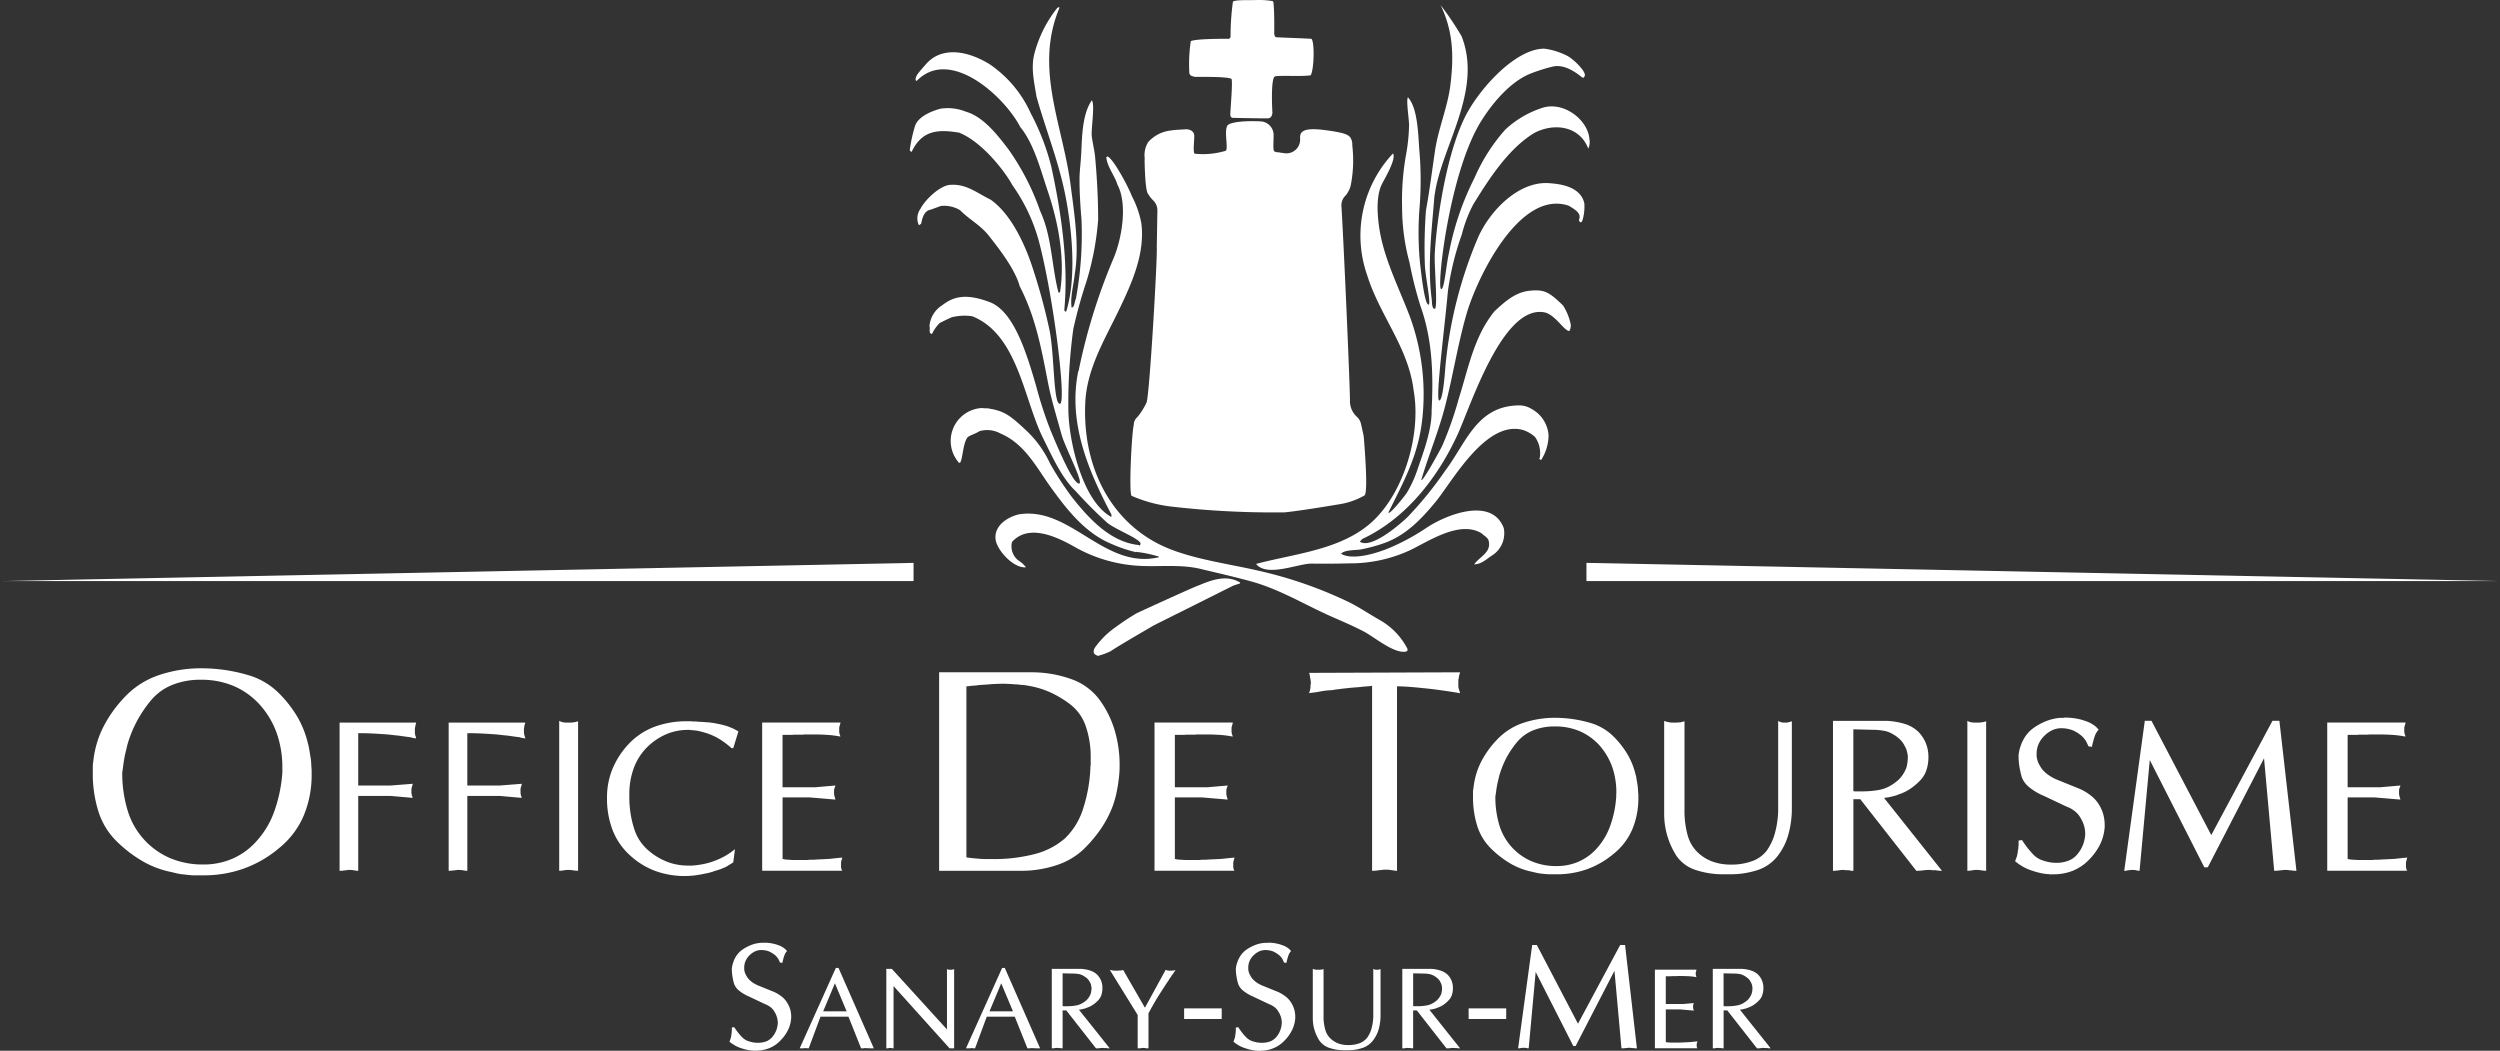 <svg xmlns="http://www.w3.org/2000/svg" width="322" height="135.336" viewBox="0 0 322 135.336">
  <rect x="0" y="0" width="322" height="135.336" fill="#333333" stroke="none"/>
  <g id="logo" transform="translate(-336.183 -418.099)">
    <path id="Tracé_90" data-name="Tracé 90" d="M453.848,1049.638l-117.665,2.346H453.848Z" transform="translate(0 -559.04)" fill="#fff"/>
    <path id="Tracé_91" data-name="Tracé 91" d="M2116.1,1051.984h117.668l-117.668-2.346Z" transform="translate(-1575.582 -559.04)" fill="#fff"/>
    <path id="Tracé_92" data-name="Tracé 92" d="M1670.409,427.562c.143.291.143.291.711.44.328.017,4.21-.08,4.72.263.179.538-.2,4.43-.154,4.675s.17.333.333.337,4,.091,4.6.057c.3-.074.438-.3.485-.7,0,0-.274-4.552.351-4.7s3.55.043,4.585-.14c.448-.839.5-4.279.1-4.688-.188-.046-4.116-.17-4.613-.216a.778.778,0,0,1-.19-.569s.044-2.664-.1-3.892a.291.291,0,0,0-.105-.188,10.289,10.289,0,0,0-2.161-.134c-1.022.024-2.729-.046-2.957.214a33.243,33.243,0,0,0-.3,4.569l-.185.214c-.625-.017-4.411-.018-4.94.305A19.9,19.9,0,0,0,1670.409,427.562Z" transform="translate(-1181.034)" fill="#fff"/>
    <path id="Tracé_93" data-name="Tracé 93" d="M1775.466,492.968c.265,1.4-1.228,1.947-1.892,2.9.91.012,1.6-.688,2.306-1.144a3.377,3.377,0,0,0,1.5-3.536c-1.575-4.129-7.592-1.614-9.956-.017a28.514,28.514,0,0,1-4.617,2.521c-1.5.649-4.8,1.75-6.377.817.45-.546,1.951-.433,2.582-.568a20.63,20.63,0,0,0,3.155-.874c2.7-1.032,4.6-3.034,6.4-5.2,2.137-2.574,6.515-10.682,11.336-9.29a4.473,4.473,0,0,1,1.493.868,3.6,3.6,0,0,1,.625,2.705c-.12.143.037.263.186.263a5.9,5.9,0,0,0,.947-3.185,4.179,4.179,0,0,0-2.12-3.333,3.111,3.111,0,0,0-1.57-.5c-5.556,0-6.86,4.753-9.626,8.422a47.608,47.608,0,0,1-4.828,5.946c-.962.929-4.724,4.2-6.168,3.178l.305-.331c5.642-2.629,9.733-7.9,12.3-13.483,1.688-3.675,5.789-16.721,11.168-15.714,1.372.257,2.573,2.434,3.22,2.4a1.429,1.429,0,0,0,.177-.836,7.249,7.249,0,0,0-.986-2.444c-1.818-1.76-2.42-2.1-4.343-1.9s-3.361,1.605-4.477,2.624c-2.666,3.254-3.386,7.4-4.625,11.3a46.016,46.016,0,0,1-2.128,6.059c-.137.285-2.519,4.712-2.7,4.393.964-3.242,2.258-6.3,3.1-9.594.995-3.874,1.6-7.817,2.7-11.673,1.338-4.715,6.885-16.272,13.241-14.047.425.291,1.3.717,1.358,1.34.026.472-.213.5.026.7.228.243.3-.12.371-.257a6.387,6.387,0,0,0,.215-2.092c-.459-2.143-3.023-2.487-4.3-2.592-4.125-.462-7.929,3.63-9.4,7a55.482,55.482,0,0,0-4.177,16.392c-.036.3-.287,4.625-.814,4.578s.7-9.362,1.115-14.062a36.055,36.055,0,0,1,1.785-7.29,17.973,17.973,0,0,1,1.463-3.867c2.014-3.271,4.526-7.2,7.855-9.222,2.547-1.359,5.857-.944,6.98,2.009a2.126,2.126,0,0,0,.146-1.236c-.187-2.5-3.387-4.982-6.184-3.984a12.7,12.7,0,0,0-4.665,2.777,23.288,23.288,0,0,0-3.959,6.223,36.27,36.27,0,0,0-3.284,9.654c-.353,1.471-.592,4.834-1.023,4.639-.559-.375,1.071-14.989,5.138-21.567,1.443-2.334,3.773-5.137,6.4-6.179a22.094,22.094,0,0,1,2.815-.891c1.808-.456,3.6,1.259,3.848,1.392s.26-.183.337-.251c.049-.592-1.279-1.927-2.189-2.489a9.114,9.114,0,0,0-3.062-.973c-3.827.038-8.473,5.355-10.172,8.756-2.907,5.82-3.961,16.265-3.93,18.313s.4,6.474,0,6.444-.321-.869-.394-1.33c-.554-4.446.031-8.917.374-13.339h.02c.823-6.178,6.236-13.377,3.47-20.431a38.013,38.013,0,0,0-2.705-4.018c1.63,3.4,1.709,6.566,1.266,10.237-.346,2.871-1.551,5.605-1.981,8.479-.38,2.545-.714,5.236-1.172,7.714a63.132,63.132,0,0,0-.15,6.774c.011,1.671.925,5.576.438,5.367s-.908-4.01-1.081-5.619a41.153,41.153,0,0,1-.019-7.05,44.227,44.227,0,0,0-.015-6.886c-.178-1.844-.139-5.655-1.487-7.135-.286.258.175,3.045.136,3.641a23.761,23.761,0,0,1-.344,3.493,33.789,33.789,0,0,0-.554,7.05,27.4,27.4,0,0,0,.963,7.117,50.461,50.461,0,0,0,1.394,5.548c1.581,4.407,1.674,8.894,1.448,13.47.032,2.481-1,5.206-1.792,7.519a15.066,15.066,0,0,1-1.382,3.061c-.245.407-2.385,3.056-2.385,2.553,2.028-4.1,3.846-7.356,4.355-12.03a29.157,29.157,0,0,0-1.594-13.176c-1.446-3.824-3.473-7.687-4-11.788-.206-1.609-.344-3.848.417-5.329.34-.661,1.877-3.261,1.4-3.9a15.44,15.44,0,0,0-3.313,15.7c1.606,5.162,5.314,9.283,5.979,14.831.964,5.406-1.094,12.7-5.011,16.582-3.955,3.925-10.158,4.381-15.283,5.75,1.391,1.757,5.416-.06,7.151-.04,1.63.018,3.263.012,4.892-.033a18.321,18.321,0,0,0,7.844-1.719c2.431-1.183,6.369-3.842,9.148-2.154.34.337.9.565.945,1.1.2,1.053-.04-.534,0,0C1775.737,494.395,1775.426,492.434,1775.466,492.968Z" transform="translate(-1247.517 -5.083)" fill="#fff"/>
    <path id="Tracé_94" data-name="Tracé 94" d="M1357.178,444.837c1.313-2.787,3.357-2.954,6.139-2.483,3.138,1.281,6.075,5.295,6.844,6.761a22.655,22.655,0,0,1,3.369,7.063c1.878,6.938,3.633,20.943,2.764,21.091s-.716-6.321-1.34-9.423a75.489,75.489,0,0,0-2.095-7.8c-.975-3.09-2.778-7.145-5.5-9.066-1.658-.8-3.1-2.037-5.089-1.911-1.263-.038-3.267,1.777-3.969,3.113a2.1,2.1,0,0,0-.186,2.089l.288-.18c.168-.748.32-1.527,1.1-1.8.143,0,1.1-.383,1.464-.505a4.02,4.02,0,0,1,2.454.548c1.208,1.232,2.615,1.9,3.73,3.319,1.357,1.726,3.365,4.316,3.95,6.475,2.074,4.022,2.8,8.082,3.656,12.477.435,2.222,1.135,4.441,1.732,6.625.461,1.688,3.064,6.552,2.192,6.308s-2.846-5.041-3.573-6.762a51.579,51.579,0,0,1-1.872-5.732c-1.252-4.321-2.89-9.7-6.008-10.873s-4.7-.681-6.11.411a3.5,3.5,0,0,0-1.638,2.694c.137.32-.177.962.331.993a5.084,5.084,0,0,1,.973-1.393s1.093-.559,1.587-.753a6.754,6.754,0,0,1,2.623-.126c5.891,2.362,6.625,10.715,9.13,15.725,1.1,2.194,2.362,5.08,4.159,6.769a57.662,57.662,0,0,0,4.11,4.121c1.28.988,4.622,2.2,4.248,2.785s-.106.077-.106.077c-3.766-.339-6.579-3.482-8.768-6.262a41.13,41.13,0,0,1-2.754-4.247,13.736,13.736,0,0,0-3.032-4.221c-2.028-1.9-2.831-2.563-4.9-2.865v-.031a4.966,4.966,0,0,1-.868-.031,4.244,4.244,0,0,0-2.928,7.055h.108c.368-.239.371-2.668,1.05-3.339.474-.291,1-.422,1.464-.731a3.547,3.547,0,0,1,2.74.308c3.108,1.323,4.6,4.334,6.469,6.93,2.046,2.837,4.408,5.868,7.738,7.248a17.447,17.447,0,0,0,3.245,1.1v-.043a15.181,15.181,0,0,1,2.968.628l-.077.074c-6.971,1.577-11.272-6.464-17.817-5.559h-.068c-1.512.327-3.308,1.432-3.114,3.222.154,1.418,2.348,3.8,3.918,3.618a3.957,3.957,0,0,0-1.022-.913,2.3,2.3,0,0,1-.773-2.352c2.094-2.331,5.582-.729,7.792.484a18.925,18.925,0,0,0,8.831,2.607c2.534.11,5.169-.212,7.641.381,2.175.522,4.36,1.016,6.517,1.608,3.741,1.026,7.045,3.084,10.561,4.622,1.35.591,2.672,1.157,3.981,1.843,1.339.7,3.9,2.9,5.438,2.574.331-.131.141-.414.023-.622a8.978,8.978,0,0,0-3.306-3.373c-1.412-.787-2.728-1.709-4.2-2.423a54.581,54.581,0,0,0-11.749-4.042c-3.968-.914-9.107-1.553-12.734-3.438-6.682-3.474-9.708-10.625-9.363-18.138.2-4.363,2.447-8.038,4.273-11.825,1.723-3.573,3.453-7.387,2.948-11.317a12.462,12.462,0,0,0-1.213-3.472c-.653-1.652-2.645-5.188-3.194-5.11l-.105.1c.132,1.258,1.07,2.333,1.435,3.522,1.323,2.5.569,6.824-.415,9.285a75.716,75.716,0,0,0-4.591,14.733h-.037c-1.355,6.62,1.289,12.817,4.267,18.464v.325c-3.789-2.037-5.524-9.981-5.544-13.819a70.718,70.718,0,0,1,.635-10.393,62.123,62.123,0,0,1,1.683-6.088,36.286,36.286,0,0,0,1.518-8.015c0-2.653-.148-5.39-.39-8.048-.086-.943-.346-1.831-.438-2.769-.082-.841.434-3.992.017-4.537-.983,1.4-1.23,3.558-1.324,5.925s-.264,2.966-.264,4.323c0,1.722.114,3.422.255,5.137a45.711,45.711,0,0,1-.722,10.175c-.185.368-.185,1.166-.554,1.127-.2-1.359.282-2.978.411-4.358h0c.6-3.591-.057-7.664-.516-11.255-1.019-7.972-4.744-15.136-1.458-22.988-.051-.166-.222-.014-.291.029a15.9,15.9,0,0,0-2.951,5.927c-.462,1.878.011,3.716.283,5.485,1.249,4.417,2.95,8.591,3.8,13.14.805,4.314,1.341,10.217.045,14.491l-.114.077-.154-.18c.571-6.108-.379-12.548-1.664-18.491a30.729,30.729,0,0,0-2.662-6.911,15.131,15.131,0,0,0-5.328-6.327c-3.111-1.892-6.2-2.1-8.042-.108,0,0-.91,1-1.23,1.461a1.33,1.33,0,0,0-.228.611c.043.089.011.257.18.183,4.289-4.364,11.292,2.054,13.307,5.97,1.772,2.143,2.657,5.642,3.532,8.228,1.376,4.063,2.265,8.77,1.59,13.034-.071.017-.166.154-.217,0-.874-3.414-.828-7.19-2.343-10.445a31.71,31.71,0,0,0-4.1-7.968c-1.377-1.793-3.193-4.176-5.46-4.824a6.178,6.178,0,0,0-3.3-.382c-.537.152-2.749.78-3.253,2.2a20.26,20.26,0,0,0-.678,3.08c-.011.154.126.214.231.288C1357.386,444.4,1357.073,444.763,1357.178,444.837Z" transform="translate(-903.581 -7.164)" fill="#fff"/>
    <path id="Tracé_95" data-name="Tracé 95" d="M1605.315,592.148a1.3,1.3,0,0,0-.433.885,1.364,1.364,0,0,1-.026.186c-.262,1.3-.63,8.723-.256,9.049a18,18,0,0,0,5.251,1.4,115.178,115.178,0,0,0,14.438.731c2.124-.206,6.628-.978,7.137-1.057a9.352,9.352,0,0,0,3.183-1.135c.462-.49,0-6.092-.105-7.484a1.725,1.725,0,0,0-.027-.2c-.061-.312-.221-1.024-.336-1.527a1.752,1.752,0,0,0-.476-.858,2.763,2.763,0,0,1-.945-1.927c.052-1.112-.823-21.035-1.1-25.263a1.752,1.752,0,0,1,.529-1.351,3.165,3.165,0,0,0,.71-1.513,16.6,16.6,0,0,0,.172-4.844,1.977,1.977,0,0,1-.007-.252,1.62,1.62,0,0,0-.289-.919c-.3-.365-.935-.61-3.285-.913s-3.086.049-3.148.808a2.515,2.515,0,0,0,0,.325,1.77,1.77,0,0,1-2.061,1.843,3.136,3.136,0,0,0-.452-.056c-.288-.1-.451.012-.808-.18-.2-.109-.094-1.144-.093-2.1a1.761,1.761,0,0,0-1.658-1.756c-1.631-.093-4,.019-4.31.564-.418.726.143,2.875-.186,3.216a10.048,10.048,0,0,1-4.021.379c-.224-.2-.048-1.663-.054-2.012a1.177,1.177,0,0,1,.006-.13c.092-.943-.9-1.029-1.138-1s-.9.043-1.56.109a1.729,1.729,0,0,0-.229.039,4.6,4.6,0,0,0-2.995,1.485,3.191,3.191,0,0,0-.456,2.122,2.376,2.376,0,0,0-.016.265c.011.736.075,3.679.405,4.233a4.306,4.306,0,0,0,.687.89,1.816,1.816,0,0,1,.556,1.332c-.021,1.226-.058,3.4-.078,4.627,0,.047,0,.093,0,.139.086,1.351-.923,18.9-1.316,19.945a8.871,8.871,0,0,1-1.062,1.734Q1605.386,592.061,1605.315,592.148Z" transform="translate(-1122.663 -120.306)" fill="#fff"/>
    <path id="Tracé_96" data-name="Tracé 96" d="M1582.118,1067.591l-.516-.248c-1.584-.634-3.276,0-4.678.579-.867.294-8.1,3.627-8.1,3.627a33.3,33.3,0,0,0-3.391,2.3,11.442,11.442,0,0,0-1.964,2.083s-.32.445-.154.793c.123.183.32.228.471.337a8.434,8.434,0,0,0,1.7-.625c.682-.505,5.542-3.319,5.542-3.319l10.24-5.12.882-.288C1582.1,1067.679,1582.118,1067.634,1582.118,1067.591Z" transform="translate(-1086.221 -574.478)" fill="#fff"/>
    <path id="Tracé_97" data-name="Tracé 97" d="M1162.005,1483.559a2.837,2.837,0,0,0-.673-.768,4.657,4.657,0,0,0-1-.616l-2.135-.865a4.181,4.181,0,0,1-.719-.411,3.113,3.113,0,0,1-.505-.474,3.406,3.406,0,0,1-.32-.528,1.768,1.768,0,0,1-.163-.511v-.074a.057.057,0,0,1-.017-.04v-.211a2.263,2.263,0,0,1,.157-.842,2.419,2.419,0,0,1,.511-.754,2.673,2.673,0,0,1,.722-.516,1.852,1.852,0,0,1,.8-.174,2.766,2.766,0,0,1,.719.086,2.067,2.067,0,0,1,.588.246,3.378,3.378,0,0,1,.471.319,1.813,1.813,0,0,1,.334.368c.04.054.077.106.109.157.034.069.06.125.091.188s.046.1.063.148a.716.716,0,0,1,.046.1l.308.034v-.026c0-.006.009-.014.017-.029v-.083a.042.042,0,0,1,.023-.034v-.034c.04-.16.074-.3.114-.434a3.311,3.311,0,0,1,.12-.36,1.439,1.439,0,0,1,.131-.274,1.078,1.078,0,0,1,.194-.24,2.074,2.074,0,0,0-.465-.434,2.539,2.539,0,0,0-.691-.337,4.715,4.715,0,0,0-.865-.231,5.088,5.088,0,0,0-.925-.077h-.108a.2.2,0,0,1-.074.017h-.294a4.494,4.494,0,0,0-1.216.282,5.2,5.2,0,0,0-1.127.608,3.051,3.051,0,0,0-.891.99,4.007,4.007,0,0,0-.457,1.424v.046a5.54,5.54,0,0,0,.08.973,6.956,6.956,0,0,0,.208.945,2.057,2.057,0,0,0,.642.885,5.451,5.451,0,0,0,1.336.788l1.981.939a2.873,2.873,0,0,1,.739.405,1.963,1.963,0,0,1,.511.594,2.7,2.7,0,0,1,.314.705,2.523,2.523,0,0,1,.111.736,3.251,3.251,0,0,1-.186.925,3.04,3.04,0,0,1-.491.844,2.07,2.07,0,0,1-.8.6,3.065,3.065,0,0,1-1.119.183,3.3,3.3,0,0,1-.605-.052,4.553,4.553,0,0,1-.679-.188,2.188,2.188,0,0,1-.8-.559,8.537,8.537,0,0,1-.93-1.21l-.308.04v.457a.15.15,0,0,0-.017.068v.066a.989.989,0,0,1-.011.14.806.806,0,0,1-.028.131,1.145,1.145,0,0,1-.011.143,1.318,1.318,0,0,1-.028.146,1.591,1.591,0,0,1-.077.3,2.9,2.9,0,0,1-.134.368c0,.011.014.017.02.017v.023h.02c0,.009.006.017.02.017a3.3,3.3,0,0,0,.471.331,3.6,3.6,0,0,0,.6.32,7.392,7.392,0,0,0,.7.24c.237.068.474.125.719.171a.732.732,0,0,1,.08,0,.257.257,0,0,0,.091.014.2.2,0,0,0,.08.017h.154a.2.2,0,0,1,.074.017h.325a4.625,4.625,0,0,0,1.741-.311,3.963,3.963,0,0,0,1.41-.939,5.3,5.3,0,0,0,.99-1.324,3.993,3.993,0,0,0,.434-1.461v-.037a.09.09,0,0,1,.02-.054v-.274a3.4,3.4,0,0,0-.126-.91A3.309,3.309,0,0,0,1162.005,1483.559Z" transform="translate(-724.436 -936.309)" fill="#fff"/>
    <path id="Tracé_98" data-name="Tracé 98" d="M1238.1,1504.074l-4.655,10.357h.477c.011,0,.011,0,.023-.009h.074a.039.039,0,0,0,.029-.017h.285c0,.011.023.017.04.017h.046c.023,0,.034.006.051.006a.286.286,0,0,0,.048,0h.089l1.513-4.073h3.607l1.624,4.073h.208c.028,0,.06,0,.094,0a.405.405,0,0,0,.111-.023h.354a.122.122,0,0,0,.069.017h.228a.227.227,0,0,0,.063.009h.514l-4.549-10.357Zm-1.632,5.588,1.513-3.607,1.507,3.607Z" transform="translate(-794.26 -961.307)" fill="#fff"/>
    <path id="Tracé_99" data-name="Tracé 99" d="M1339.358,1515.356v-10.208a.845.845,0,0,0-.094.04,1.105,1.105,0,0,1-.129.034.516.516,0,0,0-.057.006.118.118,0,0,1-.057.009h-.262a.4.4,0,0,1-.12-.014c-.037-.008-.074-.026-.114-.034a.348.348,0,0,1-.091-.068v7.8l-7.1-7.8h-.711v10.237c.049,0,.1,0,.14,0a.463.463,0,0,0,.128-.023.415.415,0,0,0,.057-.005.5.5,0,0,1,.08-.006.087.087,0,0,1,.051-.017h.063c.04,0,.077,0,.108.006s.074.014.111.023a.421.421,0,0,0,.1.023c.037,0,.06,0,.094,0v-8.022l7.22,8.022Z" transform="translate(-880.282 -962.232)" fill="#fff"/>
    <path id="Tracé_100" data-name="Tracé 100" d="M1424.63,1504.074l-4.657,10.357h.485a.046.046,0,0,0,.017-.009h.074a.02.02,0,0,0,.023-.017h.291c.006.011.026.017.043.017h.046c.014,0,.031.006.049.006a.286.286,0,0,0,.051,0h.091l1.507-4.073h3.607l1.63,4.073h.2c.029,0,.063,0,.1,0a.452.452,0,0,0,.111-.023h.36a.093.093,0,0,0,.06.017h.228a.28.28,0,0,0,.066.009h.511l-4.552-10.357Zm-1.627,5.588,1.51-3.607,1.51,3.607Z" transform="translate(-959.372 -961.307)" fill="#fff"/>
    <path id="Tracé_101" data-name="Tracé 101" d="M1520.328,1510.273a1.58,1.58,0,0,0,.322-.083c.1-.043.211-.083.317-.123a3.151,3.151,0,0,0,.659-.354,4.168,4.168,0,0,0,.6-.514,1.928,1.928,0,0,0,.434-.7,2.884,2.884,0,0,0,.137-.913,2.5,2.5,0,0,0-.177-.956,2.431,2.431,0,0,0-.528-.788,2.294,2.294,0,0,0-.91-.514,4.5,4.5,0,0,0-1.3-.211h-3.607v10.237c.06,0,.123,0,.177,0a1.061,1.061,0,0,0,.183-.023c.054-.008.114-.011.171-.023s.12-.006.18-.006h.086a.075.075,0,0,0,.04.017h.214a.141.141,0,0,1,.046.006.162.162,0,0,0,.046.005c0,.011.023.017.037.017h.037a.4.4,0,0,0,.086.009h.091v-4.886h.474l3.824,4.886c.083,0,.16,0,.234,0a1.218,1.218,0,0,0,.208-.023c.083-.008.163-.011.231-.023s.148-.006.217-.006h.12a.044.044,0,0,0,.04.017h.28c.034.006.066.014.1.023s.074.006.109.006a.917.917,0,0,0,.117.009h.117l-3.97-4.977c.083-.009.168-.02.265-.037A1.5,1.5,0,0,0,1520.328,1510.273Zm-.985-.428a6.377,6.377,0,0,1-1.142.091h-.388c-.029,0-.051-.006-.08-.006a.126.126,0,0,1-.063-.034v-4.2l1.284.028a4.425,4.425,0,0,1,.83.071,1.838,1.838,0,0,1,.6.243,2.452,2.452,0,0,1,.451.32,1.63,1.63,0,0,1,.291.371c.051.091.1.174.134.251a.647.647,0,0,1,.074.24c.011.077.031.143.043.2a.943.943,0,0,1,.017.168,1.656,1.656,0,0,1-.008.191c-.009.08-.02.174-.04.285a1.029,1.029,0,0,1-.083.314,1.5,1.5,0,0,1-.166.331,2,2,0,0,1-.36.456,3.411,3.411,0,0,1-.576.4A2.376,2.376,0,0,1,1519.343,1509.845Z" transform="translate(-1044.622 -962.232)" fill="#fff"/>
    <path id="Tracé_102" data-name="Tracé 102" d="M1589.518,1506.233a.555.555,0,0,1-.117.009h-.089a.183.183,0,0,1-.06.014h-.325a.857.857,0,0,1-.148-.014c-.048-.009-.1-.02-.154-.034a.631.631,0,0,1-.154-.068l-2.677,4.891-2.8-4.863c-.043.014-.091.02-.143.031a1.147,1.147,0,0,0-.143.034.636.636,0,0,1-.126.009h-.143a.322.322,0,0,1-.083.014h-.408c-.04,0-.077,0-.109-.006a.731.731,0,0,0-.111-.008c-.066-.009-.146-.02-.226-.034a1.466,1.466,0,0,1-.24-.068l3.6,5.822v4.3c.08,0,.146,0,.214,0a.931.931,0,0,0,.177-.023c.06-.008.126-.011.177-.023s.123-.006.18-.006.106,0,.151.006.108.014.16.023a.665.665,0,0,0,.154.023c.057,0,.108,0,.177,0v-4.5c.134-.266.288-.545.454-.842s.348-.6.534-.919.388-.63.585-.942.414-.639.622-.962c.051-.077.1-.163.157-.243a2.387,2.387,0,0,1,.171-.245c.048-.074.1-.16.148-.243s.117-.168.171-.243.106-.157.154-.24.114-.157.174-.234.1-.16.154-.237.114-.16.174-.24c-.04.014-.08.02-.123.031S1589.555,1506.216,1589.518,1506.233Z" transform="translate(-1102.146 -963.135)" fill="#fff"/>
    <rect id="Rectangle_28" data-name="Rectangle 28" width="4.84" height="1.367" transform="translate(488.699 547.978)" fill="#fff"/>
    <path id="Tracé_103" data-name="Tracé 103" d="M1722.741,1489.7a.276.276,0,0,0,.094.014.2.2,0,0,0,.08.017h.151a.151.151,0,0,1,.068.017h.334a4.583,4.583,0,0,0,1.735-.311,3.972,3.972,0,0,0,1.413-.939,5.15,5.15,0,0,0,.987-1.324,3.9,3.9,0,0,0,.44-1.461v-.037a.089.089,0,0,1,.02-.054v-.274a3.524,3.524,0,0,0-.129-.91,3.211,3.211,0,0,0-.391-.873,2.949,2.949,0,0,0-.676-.768,4.831,4.831,0,0,0-.993-.616l-2.138-.865a4.081,4.081,0,0,1-.719-.411,3.112,3.112,0,0,1-.505-.474,3.713,3.713,0,0,1-.325-.528,2.076,2.076,0,0,1-.163-.511v-.074c0-.011-.014-.026-.014-.04v-.211a2.151,2.151,0,0,1,.671-1.6,2.661,2.661,0,0,1,.719-.516,1.88,1.88,0,0,1,.8-.174,2.774,2.774,0,0,1,.722.086,1.984,1.984,0,0,1,.585.246,3.079,3.079,0,0,1,.471.319,2.056,2.056,0,0,1,.342.368c.031.054.071.106.1.157.031.069.06.125.083.188a1.4,1.4,0,0,1,.071.148c.011.04.04.074.043.1l.308.034v-.026c0-.006.009-.014.02-.029v-.083a.042.042,0,0,1,.023-.034v-.034a3.163,3.163,0,0,1,.12-.434,1.723,1.723,0,0,1,.114-.36.987.987,0,0,1,.134-.274.921.921,0,0,1,.188-.24,1.955,1.955,0,0,0-.465-.434,2.544,2.544,0,0,0-.691-.337,4.715,4.715,0,0,0-.865-.231,5.024,5.024,0,0,0-.925-.077h-.114a.148.148,0,0,1-.063.017h-.3a4.519,4.519,0,0,0-1.216.282,5.28,5.28,0,0,0-1.13.608,2.985,2.985,0,0,0-.879.99,3.952,3.952,0,0,0-.468,1.424v.046a5.532,5.532,0,0,0,.086.973,6.193,6.193,0,0,0,.211.945,1.992,1.992,0,0,0,.636.885,5.472,5.472,0,0,0,1.338.788l1.975.939a2.8,2.8,0,0,1,.742.405,1.914,1.914,0,0,1,.508.594,2.727,2.727,0,0,1,.32.705,2.432,2.432,0,0,1,.1.736,2.975,2.975,0,0,1-.671,1.769,2.082,2.082,0,0,1-.8.6,3.077,3.077,0,0,1-1.119.183,3.273,3.273,0,0,1-.605-.052,4.848,4.848,0,0,1-.688-.188,2.193,2.193,0,0,1-.791-.559,7.614,7.614,0,0,1-.928-1.21l-.317.04v.457a.15.15,0,0,0-.017.068v.066a.538.538,0,0,1-.011.14.385.385,0,0,1-.029.131.782.782,0,0,1-.009.143.9.9,0,0,1-.031.146,1,1,0,0,1-.071.3c-.043.123-.086.243-.137.368,0,.011.006.017.026.017v.023h.011c0,.009.009.017.028.017a3.213,3.213,0,0,0,.462.331,3.559,3.559,0,0,0,.608.32,6.865,6.865,0,0,0,.7.24,7.365,7.365,0,0,0,.719.171A.78.78,0,0,1,1722.741,1489.7Z" transform="translate(-1225.049 -936.309)" fill="#fff"/>
    <path id="Tracé_104" data-name="Tracé 104" d="M1817.849,1511.058v-5.91a.821.821,0,0,0-.117.04c-.048.009-.1.026-.137.034a.353.353,0,0,1-.109.014h-.211a.286.286,0,0,1-.089-.009.262.262,0,0,1-.1-.023.6.6,0,0,1-.083-.034.443.443,0,0,1-.089-.051v6.193a6.786,6.786,0,0,1-.243,1.547,3.768,3.768,0,0,1-.557,1.147,2.332,2.332,0,0,1-.959.691,4.218,4.218,0,0,1-1.5.237,3.638,3.638,0,0,1-1.264-.214,3.069,3.069,0,0,1-1.007-.645,2.506,2.506,0,0,1-.662-1.141,6.217,6.217,0,0,1-.214-1.755v-6.03c-.034.011-.074.017-.123.034s-.074.014-.111.023a.3.3,0,0,1-.117.017h-.094a.084.084,0,0,1-.048.014h-.328a.951.951,0,0,1-.18-.014c-.057-.008-.12-.026-.185-.034a1.71,1.71,0,0,1-.2-.068v6.31a5.333,5.333,0,0,0,.214,1.538,5.526,5.526,0,0,0,.628,1.376,2.57,2.57,0,0,0,1.267.948,5.96,5.96,0,0,0,2.049.308h.26a5.828,5.828,0,0,0,2.012-.305,2.81,2.81,0,0,0,1.316-.939,4.346,4.346,0,0,0,.736-1.438A6.621,6.621,0,0,0,1817.849,1511.058Z" transform="translate(-1303.852 -962.232)" fill="#fff"/>
    <path id="Tracé_105" data-name="Tracé 105" d="M1910.393,1515.319h.211a.137.137,0,0,1,.048.006.164.164,0,0,0,.051.005.033.033,0,0,0,.032.017h.034a.615.615,0,0,0,.094.009h.088v-4.886h.471l3.824,4.886c.08,0,.163,0,.234,0a1.32,1.32,0,0,0,.217-.023c.083-.008.151-.011.22-.023s.151-.006.211-.006h.128a.039.039,0,0,0,.037.017h.288l.091.023c.037,0,.077.006.117.006a.69.69,0,0,0,.1.009h.111l-3.961-4.977c.083-.009.171-.02.268-.037a1.409,1.409,0,0,0,.294-.068,1.511,1.511,0,0,0,.32-.083c.108-.043.211-.083.32-.123a3.3,3.3,0,0,0,.659-.354,3.818,3.818,0,0,0,.591-.514,1.74,1.74,0,0,0,.442-.7,2.8,2.8,0,0,0,.143-.913,2.614,2.614,0,0,0-.18-.956,2.312,2.312,0,0,0-.531-.788,2.381,2.381,0,0,0-.916-.514,4.458,4.458,0,0,0-1.287-.211h-3.607v10.237c.063,0,.12,0,.177,0a.935.935,0,0,0,.177-.023c.06-.008.117-.011.182-.023s.114-.006.177-.006h.083A.061.061,0,0,0,1910.393,1515.319Zm.559-9.623,1.281.028a4.351,4.351,0,0,1,.828.071,1.989,1.989,0,0,1,.614.243,2.673,2.673,0,0,1,.439.32,1.594,1.594,0,0,1,.3.371c.04.091.088.174.123.251a.569.569,0,0,1,.08.24,1.951,1.951,0,0,1,.043.2.891.891,0,0,1,.011.168c0,.054,0,.111,0,.191s-.017.174-.037.285a1.907,1.907,0,0,1-.074.314,2.068,2.068,0,0,1-.177.331,2.03,2.03,0,0,1-.365.456,3.2,3.2,0,0,1-.568.4,2.371,2.371,0,0,1-.825.277,6.363,6.363,0,0,1-1.144.091h-.383c-.029,0-.057-.006-.077-.006a.123.123,0,0,1-.066-.034Z" transform="translate(-1392.756 -962.232)" fill="#fff"/>
    <rect id="Rectangle_29" data-name="Rectangle 29" width="4.84" height="1.367" transform="translate(525.343 547.978)" fill="#fff"/>
    <path id="Tracé_106" data-name="Tracé 106" d="M2052.554,1478.369l-5.434,10.137-5.3-10.137h-.6l-1.812,13.308h.111a.429.429,0,0,0,.114-.014.4.4,0,0,1,.12-.023.688.688,0,0,1,.148-.017h.023a.05.05,0,0,0,.028-.017h.2c.063,0,.128.006.177.009.066.006.117.02.171.028a.946.946,0,0,0,.146.031c.04,0,.08,0,.126,0l.9-9.832,4.843,9.532h.305l5-9.686.9,9.986c.106,0,.194,0,.28,0a1.907,1.907,0,0,0,.234-.031c.037,0,.083,0,.123,0a.484.484,0,0,1,.134-.017.4.4,0,0,1,.114-.017h.265c.068.009.134.023.2.034s.126,0,.191,0a1.438,1.438,0,0,0,.208.031c.08,0,.157,0,.24,0l-1.524-13.308Z" transform="translate(-1507.693 -938.553)" fill="#fff"/>
    <path id="Tracé_107" data-name="Tracé 107" d="M2198.3,1515.748c0-.043.009-.08.011-.123s.031-.088.049-.134.026-.086.034-.126c-.114.009-.251.017-.4.034s-.311.031-.488.048-.374.023-.565.034-.385.014-.576.026h-.251a.551.551,0,0,1-.131.017h-.919a2.336,2.336,0,0,1-.282-.017c-.083,0-.171-.011-.251-.011a1.164,1.164,0,0,1-.214-.049v-4.2h1.864l1.741.154c-.008-.051-.023-.1-.034-.143a1.155,1.155,0,0,1-.043-.128.227.227,0,0,0-.006-.06c0-.02-.009-.043-.009-.069v-.231a.824.824,0,0,1,.014-.108.594.594,0,0,1,.043-.1.752.752,0,0,0,.034-.131l-1.39.12h-2.215v-3.576h.628a.825.825,0,0,0,.12-.011h.608a.54.54,0,0,0,.106-.017h.6c.163,0,.331,0,.491.009s.325.011.482.02c.174.011.328.029.474.046s.3.04.451.074a.277.277,0,0,1-.028-.06.183.183,0,0,0-.026-.071.173.173,0,0,1-.011-.063.09.09,0,0,1-.014-.063.35.35,0,0,1-.023-.106v-.26c0-.011.011-.026.023-.046a.039.039,0,0,1,.014-.034v-.037a.5.5,0,0,0,.031-.1c.006-.031.02-.077.034-.125h-5.362v10.12h5.477c-.009,0-.02-.026-.034-.054a1.028,1.028,0,0,1-.049-.109c0-.034-.011-.071-.011-.111v-.237Z" transform="translate(-1643.58 -963.135)" fill="#fff"/>
    <path id="Tracé_108" data-name="Tracé 108" d="M2261.605,1510.341a1.576,1.576,0,0,0,.291-.068,1.486,1.486,0,0,0,.317-.083c.105-.043.214-.083.317-.123a3.148,3.148,0,0,0,.659-.354,4,4,0,0,0,.6-.514,1.749,1.749,0,0,0,.434-.7,2.791,2.791,0,0,0,.146-.913,2.616,2.616,0,0,0-.177-.956,2.341,2.341,0,0,0-.528-.788,2.266,2.266,0,0,0-.913-.514,4.48,4.48,0,0,0-1.29-.211h-3.61v10.237c.06,0,.123,0,.18,0a.878.878,0,0,0,.171-.023c.066-.008.12-.011.18-.023s.12-.006.186-.006h.083a.046.046,0,0,0,.037.017h.211a.118.118,0,0,1,.046.006.2.2,0,0,0,.046.005.054.054,0,0,0,.043.017h.034a.471.471,0,0,0,.088.009h.089v-4.886h.471l3.827,4.886c.074,0,.157,0,.229,0a1.391,1.391,0,0,0,.22-.023c.077-.008.154-.011.223-.023s.146-.006.211-.006h.123a.06.06,0,0,0,.046.017h.28l.094.023c.04,0,.08.006.109.006a.885.885,0,0,0,.117.009h.114l-3.964-4.977C2261.417,1510.37,2261.5,1510.359,2261.605,1510.341Zm-1.835-.405h-.388c-.029,0-.054-.006-.077-.006a.1.1,0,0,1-.065-.034v-4.2l1.281.028a4.372,4.372,0,0,1,.828.071,1.829,1.829,0,0,1,.6.243,2.4,2.4,0,0,1,.445.32,1.282,1.282,0,0,1,.3.371c.052.091.094.174.131.251a.7.7,0,0,1,.074.24.9.9,0,0,1,.043.2.932.932,0,0,1,.017.168c0,.054-.006.111-.006.191a2.065,2.065,0,0,1-.034.285,2.941,2.941,0,0,1-.086.314,1.65,1.65,0,0,1-.171.331,1.783,1.783,0,0,1-.359.456,3.79,3.79,0,0,1-.565.4,2.477,2.477,0,0,1-.825.277A6.434,6.434,0,0,1,2259.771,1509.936Z" transform="translate(-1701.06 -962.232)" fill="#fff"/>
    <path id="Tracé_109" data-name="Tracé 109" d="M468.288,1179.319c-.029-.148-.051-.3-.074-.445s-.046-.3-.074-.439c-.023-.126-.046-.257-.071-.408a3.42,3.42,0,0,0-.111-.439,12.466,12.466,0,0,0-1.347-3.4,15.233,15.233,0,0,0-2.42-3.093,9.162,9.162,0,0,0-3.893-2.289,21.22,21.22,0,0,0-5.811-.885,16.92,16.92,0,0,0-5.9.939,10.722,10.722,0,0,0-4.278,2.822,16.055,16.055,0,0,0-2.768,3.927,12.714,12.714,0,0,0-1.221,4.261c-.014.128-.04.248-.054.374s-.014.24-.014.362v.7a16.138,16.138,0,0,0,.753,5.143,9.3,9.3,0,0,0,2.312,3.745,16.742,16.742,0,0,0,3.245,2.511,12.084,12.084,0,0,0,3.545,1.4c.317.068.633.143.953.223a6.288,6.288,0,0,0,.962.143c.32.051.636.077.939.1s.622.014.942.014h.625a15.214,15.214,0,0,0,5.111-.85,14.731,14.731,0,0,0,4.558-2.617,10.856,10.856,0,0,0,3.191-4.152,13.556,13.556,0,0,0,1.05-5.477v-.479c-.023-.268-.043-.545-.051-.828A7.024,7.024,0,0,0,468.288,1179.319Zm-3.619,1.547v.445a18.608,18.608,0,0,1-1.033,5.014,11.309,11.309,0,0,1-2.215,3.767,8.94,8.94,0,0,1-3.119,2.323,9.324,9.324,0,0,1-3.816.774,10.824,10.824,0,0,1-4.167-.774,9.7,9.7,0,0,1-5.551-6.09,16.3,16.3,0,0,1-.721-5.02c.048-.275.09-.55.124-.844s.08-.591.131-.885.108-.594.185-.887.151-.6.22-.922a15.578,15.578,0,0,1,1.2-2.985,15.973,15.973,0,0,1,1.866-2.768,6.962,6.962,0,0,1,2.711-1.955,9.626,9.626,0,0,1,3.707-.665,10.648,10.648,0,0,1,4.221.811,9.644,9.644,0,0,1,3.379,2.437,10.914,10.914,0,0,1,2.158,3.65,13.207,13.207,0,0,1,.719,4.432Z" transform="translate(-92.117 -663.743)" fill="#fff"/>
    <path id="Tracé_110" data-name="Tracé 110" d="M726.888,1229.713v-.134a.452.452,0,0,1,.012-.106.524.524,0,0,1,.043-.137v-.111a.3.3,0,0,1,.026-.117.429.429,0,0,0,.04-.126,1.843,1.843,0,0,1,.046-.179h-9.869v19.089a3.3,3.3,0,0,0,.337-.011c.111-.011.223-.026.331-.04a.658.658,0,0,0,.168-.02,1.109,1.109,0,0,1,.166-.008.259.259,0,0,1,.14-.031h.168c.094,0,.185.006.294.014a2.929,2.929,0,0,1,.291.046l.263.04a1.779,1.779,0,0,0,.243.011v-9.641h4.181l2.842.251a.558.558,0,0,1-.046-.109.629.629,0,0,0-.04-.143.445.445,0,0,1-.043-.111.386.386,0,0,1-.011-.114.8.8,0,0,1-.031-.208v-.488a.237.237,0,0,1,.031-.083.181.181,0,0,1,.011-.071.229.229,0,0,0,.014-.066,1.469,1.469,0,0,0,.057-.18c.017-.069.034-.148.057-.243l-2.842.223h-4.181v-6.741c.591,0,1.173.011,1.738.037s1.133.066,1.69.1c.274.017.557.046.839.08s.556.066.833.086c.257.037.525.071.8.111s.559.08.833.108c.06.023.114.04.171.057a.435.435,0,0,0,.166.026.548.548,0,0,0,.18.043,1.269,1.269,0,0,0,.214.017c-.026-.092-.046-.177-.071-.263a1.675,1.675,0,0,1-.066-.237.989.989,0,0,1-.029-.265v-.36Z" transform="translate(-337.264 -717.637)" fill="#fff"/>
    <path id="Tracé_111" data-name="Tracé 111" d="M849.264,1229.713v-.134a.724.724,0,0,1,.017-.106c.011-.04.026-.086.037-.137v-.111a.315.315,0,0,1,.031-.117.542.542,0,0,0,.046-.126,1.672,1.672,0,0,1,.043-.179h-9.869v19.089a3.271,3.271,0,0,0,.334-.011c.111-.011.223-.026.337-.04a.651.651,0,0,0,.166-.02,1.091,1.091,0,0,1,.166-.008.257.257,0,0,1,.143-.031h.166c.091,0,.188.006.291.014a2.682,2.682,0,0,1,.291.046l.263.04a1.863,1.863,0,0,0,.246.011v-9.641h4.178l2.842.251c-.017-.04-.034-.074-.046-.109a.649.649,0,0,0-.04-.143c-.017-.037-.031-.074-.046-.111a.761.761,0,0,1-.006-.114.946.946,0,0,1-.031-.208v-.488a.319.319,0,0,1,.031-.083.351.351,0,0,1,.006-.071.132.132,0,0,0,.017-.066c.017-.057.037-.114.06-.18s.037-.148.054-.243l-2.842.223h-4.178v-6.741c.588,0,1.173.011,1.741.037s1.124.066,1.684.1c.28.017.559.046.833.08s.559.066.839.086c.263.037.531.071.813.111s.551.08.83.108c.063.023.111.04.166.057a.442.442,0,0,0,.166.026.583.583,0,0,0,.183.043,1.245,1.245,0,0,0,.214.017,2.509,2.509,0,0,0-.071-.263c-.028-.089-.051-.165-.071-.237a1.913,1.913,0,0,1-.031-.265v-.36Z" transform="translate(-445.598 -717.637)" fill="#fff"/>
    <path id="Tracé_112" data-name="Tracé 112" d="M965.441,1227.038a1.017,1.017,0,0,0-.166.011,1.053,1.053,0,0,1-.14.014h-.674a1.673,1.673,0,0,1-.305-.026c-.106-.023-.208-.046-.294-.069a1.738,1.738,0,0,1-.268-.131v19.315a1.949,1.949,0,0,0,.268-.011l.294-.04c.114-.023.225-.031.334-.046s.225-.014.337-.014h.166a.436.436,0,0,1,.168.031.9.9,0,0,1,.14.008.651.651,0,0,0,.166.02c.094.014.188.028.294.04a2.286,2.286,0,0,0,.265.011V1226.9l-.265.074Z" transform="translate(-555.386 -715.897)" fill="#fff"/>
    <path id="Tracé_113" data-name="Tracé 113" d="M1033.545,1245.51l.22-1.7a8.908,8.908,0,0,1-2.54,1.472,8.887,8.887,0,0,1-1.473.437,11.787,11.787,0,0,1-1.507.206h-.5a7.506,7.506,0,0,1-2.705-.485,8.358,8.358,0,0,1-2.454-1.492,6.006,6.006,0,0,1-1.775-2.677,13.278,13.278,0,0,1-.651-4.067v-.363a9.746,9.746,0,0,1,.588-3.516,7.493,7.493,0,0,1,1.7-2.646,8.047,8.047,0,0,1,2.454-1.669,7.044,7.044,0,0,1,2.791-.562h.3a.223.223,0,0,0,.137.034h.165a2.056,2.056,0,0,0,.314.034c.109.011.223.028.331.046.374.077.753.177,1.13.291a8,8,0,0,1,2.215,1.119,9.824,9.824,0,0,1,1.033.825h.226l.665-2.149a6.415,6.415,0,0,0-.947-.488,6.721,6.721,0,0,0-1.062-.351c-.371-.091-.742-.171-1.125-.237s-.768-.1-1.159-.125c-.206-.02-.4-.031-.6-.037s-.388-.026-.6-.046h-.28a1.366,1.366,0,0,1-.28-.028h-.551a11.7,11.7,0,0,0-4.267.736,8.9,8.9,0,0,0-3.29,2.218,10.742,10.742,0,0,0-2.063,3.193,9.671,9.671,0,0,0-.7,3.664v.057a11.3,11.3,0,0,0,.739,4.2,8.63,8.63,0,0,0,2.24,3.219,9.925,9.925,0,0,0,3.259,2,10.95,10.95,0,0,0,3.8.645c.257,0,.514-.011.768-.031s.5-.043.768-.085.519-.083.782-.137.522-.111.808-.168a1.393,1.393,0,0,1,.174-.054c.069-.02.137-.037.211-.054a5.159,5.159,0,0,1,.571-.194c.2-.057.4-.126.6-.194.131-.06.26-.114.394-.171s.257-.12.388-.191c.114-.077.234-.154.359-.226S1033.411,1245.6,1033.545,1245.51Z" transform="translate(-602.919 -716.338)" fill="#fff"/>
    <path id="Tracé_114" data-name="Tracé 114" d="M1201.531,1246.922a1.02,1.02,0,0,1,.026-.228c.02-.091.048-.177.074-.263s.049-.165.066-.237c-.223.02-.471.037-.75.069s-.588.06-.916.1c-.357.011-.708.04-1.064.051s-.711.04-1.082.06h-.474a1.074,1.074,0,0,1-.251.026h-1.732a3.9,3.9,0,0,1-.528-.026,3.449,3.449,0,0,1-.474-.029,2.172,2.172,0,0,1-.422-.083v-7.917h3.516l3.288.277a1.845,1.845,0,0,0-.068-.263c-.023-.083-.052-.163-.071-.237a.687.687,0,0,0-.009-.108.364.364,0,0,1-.023-.146v-.431a1,1,0,0,1,.031-.208c.02-.054.048-.111.071-.18a1.012,1.012,0,0,0,.068-.24l-2.62.228H1194v-6.75h1.187a1.06,1.06,0,0,0,.237-.026h1.133a.913.913,0,0,0,.205-.026h1.144c.311,0,.625,0,.933.009s.611.026.9.043c.311.02.611.049.888.086s.565.083.839.137a.347.347,0,0,1-.04-.106c-.011-.046-.029-.086-.046-.143a.582.582,0,0,1-.04-.111.473.473,0,0,1-.014-.111.78.78,0,0,1-.026-.211v-.488a.179.179,0,0,1,.026-.077.3.3,0,0,1,.014-.08.219.219,0,0,0,.017-.06c.014-.06.034-.117.054-.185s.034-.143.054-.237h-10.089v19.089H1201.7a.343.343,0,0,1-.066-.109,1.422,1.422,0,0,1-.074-.2.991.991,0,0,1-.026-.223v-.442Z" transform="translate(-757.026 -717.637)" fill="#fff"/>
    <path id="Tracé_115" data-name="Tracé 115" d="M1412.62,1188.314q.159-.681.274-1.384c.069-.465.129-.91.166-1.327s.051-.828.051-1.216a15.509,15.509,0,0,0-.628-4.489,12.979,12.979,0,0,0-1.878-3.853,7.7,7.7,0,0,0-3.448-2.674,15.126,15.126,0,0,0-5.374-.976h-11.918v25.565h10.773a14.452,14.452,0,0,0,4.5-.771,9.285,9.285,0,0,0,3.291-1.958,17.8,17.8,0,0,0,2.269-2.674,13.84,13.84,0,0,0,1.5-2.86A13.621,13.621,0,0,0,1412.62,1188.314Zm-3.233-4.5v.574a.348.348,0,0,0-.037.148v.148a19.653,19.653,0,0,1-1.01,5.491,9,9,0,0,1-2.275,3.616,9.471,9.471,0,0,1-3.819,1.995,20.519,20.519,0,0,1-5.556.662h-.788c-.283,0-.565-.011-.833-.034s-.551-.051-.83-.074-.571-.063-.862-.111V1174.2c.071,0,.163-.008.274-.014s.225-.034.348-.054c.123,0,.26-.014.408-.023s.308-.028.479-.057c.22-.026.451-.037.7-.054s.5-.029.771-.054.559-.046.845-.054c.3-.011.611-.02.93-.02.22,0,.462.009.719.02s.514.028.756.054c.123,0,.24.008.365.014a3.318,3.318,0,0,1,.405.06c.128,0,.254,0,.371.014s.245.034.368.057a11.626,11.626,0,0,1,2.974.848,13.513,13.513,0,0,1,2.711,1.624,6,6,0,0,1,1.935,2.731,12.187,12.187,0,0,1,.648,4.244Z" transform="translate(-932.722 -667.704)" fill="#fff"/>
    <path id="Tracé_116" data-name="Tracé 116" d="M1641.668,1246.922a.887.887,0,0,1,.029-.228c.02-.091.046-.177.071-.263s.046-.165.066-.237c-.217.02-.474.037-.754.069s-.574.06-.919.1c-.348.011-.7.04-1.056.051s-.719.04-1.09.06h-.468a1.057,1.057,0,0,1-.254.026h-1.724a3.916,3.916,0,0,1-.534-.026,3.517,3.517,0,0,1-.477-.029,2.057,2.057,0,0,1-.411-.083v-7.917h3.51l3.288.277a1.541,1.541,0,0,0-.074-.263,2.26,2.26,0,0,1-.06-.237c0-.034-.017-.074-.017-.108a.515.515,0,0,1-.02-.146v-.431a.748.748,0,0,1,.037-.208c.014-.054.034-.111.06-.18a.883.883,0,0,0,.074-.24l-2.623.228h-4.175v-6.75h1.182a1.163,1.163,0,0,0,.24-.026h1.124a.9.9,0,0,0,.206-.026h1.153c.308,0,.622,0,.919.009.317.014.616.026.913.043.32.02.622.049.89.086s.565.083.842.137a.358.358,0,0,1-.043-.106c-.011-.046-.023-.086-.043-.143a.639.639,0,0,1-.049-.111v-.111a.557.557,0,0,1-.034-.211v-.488a.133.133,0,0,1,.034-.077v-.08a.162.162,0,0,0,.02-.06c.02-.06.043-.117.06-.185s.031-.143.054-.237h-10.089v19.089h10.305a.261.261,0,0,1-.066-.109,1.444,1.444,0,0,1-.071-.2.861.861,0,0,1-.029-.223v-.442Z" transform="translate(-1146.641 -717.637)" fill="#fff"/>
    <path id="Tracé_117" data-name="Tracé 117" d="M1819.491,1174.427c.742.068,1.518.16,2.32.271s1.652.24,2.508.388a1.913,1.913,0,0,0-.091-.351c-.037-.108-.068-.211-.091-.308a1.526,1.526,0,0,1-.031-.351v-.648a.382.382,0,0,1,.02-.148,1.119,1.119,0,0,1,.054-.188v-.14a.356.356,0,0,1,.031-.157.868.868,0,0,0,.06-.16c.009-.063.029-.143.048-.24l-19.443.074a.7.7,0,0,1,.091.314c.017.109.034.228.054.354a1.446,1.446,0,0,1,.06.308,2.82,2.82,0,0,1,.026.351v.148a.2.2,0,0,0-.043.108v.374a1.017,1.017,0,0,0-.054.18.659.659,0,0,0-.017.151.863.863,0,0,0-.063.166.38.38,0,0,1-.054.163c.146-.026.314-.049.479-.071s.368-.046.6-.077c.214-.048.448-.089.679-.128s.474-.066.719-.091c.123,0,.254-.011.388-.02a2.807,2.807,0,0,0,.391-.054c.114-.026.248-.04.383-.057a3.873,3.873,0,0,0,.422-.054c.4-.049.785-.089,1.167-.129s.753-.066,1.121-.091c.371-.046.7-.074,1-.1a4.979,4.979,0,0,0,.771-.083v23.827c.148,0,.3,0,.443-.014s.3-.031.445-.06a2.006,2.006,0,0,0,.225-.014,1.1,1.1,0,0,1,.217-.02.387.387,0,0,1,.186-.034h.217c.126,0,.26,0,.394.011s.262.034.385.057a.558.558,0,0,1,.171.023,1.1,1.1,0,0,0,.2.014.322.322,0,0,0,.165.037h.163V1174.2c.34,0,.8.02,1.341.054S1818.752,1174.347,1819.491,1174.427Z" transform="translate(-1300.089 -667.704)" fill="#fff"/>
    <path id="Tracé_118" data-name="Tracé 118" d="M2010.07,1232.07c-.02-.114-.04-.223-.051-.337-.029-.109-.037-.22-.063-.334-.014-.089-.034-.2-.049-.311s-.051-.217-.086-.325a9.3,9.3,0,0,0-1.019-2.568,11.5,11.5,0,0,0-1.829-2.34,6.985,6.985,0,0,0-2.934-1.73,16.384,16.384,0,0,0-4.4-.668,12.9,12.9,0,0,0-4.455.711,8.24,8.24,0,0,0-3.233,2.132,12.037,12.037,0,0,0-2.095,2.968,9.706,9.706,0,0,0-.91,3.222c-.017.094-.034.182-.049.277a2.352,2.352,0,0,0-.011.28v.528a12.275,12.275,0,0,0,.568,3.887,7.1,7.1,0,0,0,1.749,2.834,12.868,12.868,0,0,0,2.448,1.9,9.082,9.082,0,0,0,2.68,1.056c.237.057.474.111.719.166a5.048,5.048,0,0,0,.719.114c.251.034.488.057.714.068s.465.011.711.011h.474a11.556,11.556,0,0,0,3.864-.639,11.274,11.274,0,0,0,3.439-1.98,8.113,8.113,0,0,0,2.411-3.128,10.309,10.309,0,0,0,.8-4.144v-.36c-.02-.208-.04-.42-.049-.628A5.861,5.861,0,0,0,2010.07,1232.07Zm-2.737,1.167v.337a13.571,13.571,0,0,1-.776,3.793,8.693,8.693,0,0,1-1.667,2.84,6.8,6.8,0,0,1-2.357,1.755,6.975,6.975,0,0,1-2.891.591,8.026,8.026,0,0,1-3.142-.591,7.372,7.372,0,0,1-4.2-4.595,12.552,12.552,0,0,1-.536-3.8c.034-.2.074-.417.1-.638s.06-.442.1-.668.086-.445.14-.665.111-.46.168-.7a12.831,12.831,0,0,1,.9-2.26,12.227,12.227,0,0,1,1.413-2.089,5.322,5.322,0,0,1,2.052-1.478,7.3,7.3,0,0,1,2.8-.5,8.012,8.012,0,0,1,3.193.611,7.476,7.476,0,0,1,2.554,1.838,8.651,8.651,0,0,1,1.63,2.763,10.069,10.069,0,0,1,.534,3.342Z" transform="translate(-1462.978 -712.904)" fill="#fff"/>
    <path id="Tracé_119" data-name="Tracé 119" d="M2219.275,1227.038a.99.99,0,0,1-.211.026h-.4a.967.967,0,0,1-.166-.014.7.7,0,0,1-.171-.043c-.051-.02-.108-.037-.168-.066s-.106-.063-.168-.1v11.681a12.354,12.354,0,0,1-.454,2.911,7.091,7.091,0,0,1-1.045,2.161,4.12,4.12,0,0,1-1.829,1.307,7.7,7.7,0,0,1-2.808.454,6.756,6.756,0,0,1-2.372-.405,5.414,5.414,0,0,1-1.912-1.219,4.821,4.821,0,0,1-1.241-2.158,11.792,11.792,0,0,1-.405-3.3V1226.9a2.012,2.012,0,0,1-.22.051c-.077.029-.154.04-.223.06a.648.648,0,0,1-.211.031h-.18a.273.273,0,0,1-.109.026h-.619a2.17,2.17,0,0,1-.334-.026l-.34-.069a2.077,2.077,0,0,1-.382-.131v11.9a10,10,0,0,0,1.584,5.488,4.742,4.742,0,0,0,2.372,1.784,11.09,11.09,0,0,0,3.87.585h.505a11.151,11.151,0,0,0,3.8-.571,5.4,5.4,0,0,0,2.474-1.769,7.953,7.953,0,0,0,1.375-2.717,12.409,12.409,0,0,0,.465-3.5V1226.9a2.1,2.1,0,0,0-.237.074C2219.424,1226.992,2219.346,1227.015,2219.275,1227.038Z" transform="translate(-1652.779 -715.897)" fill="#fff"/>
    <path id="Tracé_120" data-name="Tracé 120" d="M2399.74,1236.7a4.1,4.1,0,0,0,.562-.128,3.472,3.472,0,0,0,.6-.166c.194-.077.391-.151.6-.223a5.832,5.832,0,0,0,1.236-.671,7.394,7.394,0,0,0,1.136-.97,3.47,3.47,0,0,0,.819-1.33,5.117,5.117,0,0,0,.268-1.712,4.656,4.656,0,0,0-.34-1.8,4.484,4.484,0,0,0-1-1.49,4.373,4.373,0,0,0-1.715-.976,9.26,9.26,0,0,0-2.437-.394h-6.8v19.315a3.085,3.085,0,0,0,.331-.011c.114-.011.234-.026.348-.04s.214-.031.323-.046.231-.014.34-.014h.166a.076.076,0,0,0,.069.031h.4a.235.235,0,0,1,.086.008.131.131,0,0,0,.08.02.143.143,0,0,0,.074.028h.068a.584.584,0,0,0,.166.023h.177v-9.224h.885l7.22,9.224c.146,0,.291,0,.434-.011s.274-.026.4-.04c.146-.023.3-.031.434-.046s.277-.014.4-.014h.231c.011.023.037.031.074.031h.534a.646.646,0,0,0,.177.04,1.235,1.235,0,0,0,.211.017.854.854,0,0,0,.2.023h.211l-7.463-9.389C2399.389,1236.746,2399.563,1236.721,2399.74,1236.7Zm-3.45-.77h-.725a1.149,1.149,0,0,1-.154-.011.219.219,0,0,1-.12-.069v-7.919l2.409.06a8.292,8.292,0,0,1,1.567.137,3.245,3.245,0,0,1,1.147.448,4.16,4.16,0,0,1,.836.614,2.787,2.787,0,0,1,.556.694c.094.166.174.328.248.479a1.778,1.778,0,0,1,.146.442c.037.148.063.28.083.388s.026.214.026.308-.009.211-.014.363a3.6,3.6,0,0,1-.069.534,2.428,2.428,0,0,1-.151.6,4.034,4.034,0,0,1-.32.622,3.622,3.622,0,0,1-.69.85,5.721,5.721,0,0,1-1.07.765,4.506,4.506,0,0,1-1.547.531A12.7,12.7,0,0,1,2396.289,1235.925Z" transform="translate(-1820.398 -715.897)" fill="#fff"/>
    <path id="Tracé_121" data-name="Tracé 121" d="M2545.3,1227.038a1.036,1.036,0,0,0-.165.011,1.006,1.006,0,0,1-.132.014h-.673a1.652,1.652,0,0,1-.305-.026c-.117-.023-.2-.046-.3-.069a1.571,1.571,0,0,1-.26-.131v19.315a1.843,1.843,0,0,0,.26-.011c.1-.011.183-.026.3-.04s.223-.031.334-.046.223-.014.337-.014h.163a.389.389,0,0,1,.163.031.931.931,0,0,1,.146.008.665.665,0,0,0,.171.02c.094.014.188.028.285.04a2.262,2.262,0,0,0,.26.011V1226.9c-.069.02-.154.046-.26.074S2545.417,1227.015,2545.3,1227.038Z" transform="translate(-1953.886 -715.897)" fill="#fff"/>
    <path id="Tracé_122" data-name="Tracé 122" d="M2607.9,1234.413a4.124,4.124,0,0,0-.985-1.113,6.694,6.694,0,0,0-1.444-.891l-3.1-1.256a5.825,5.825,0,0,1-1.042-.6,4.249,4.249,0,0,1-.739-.685,5.015,5.015,0,0,1-.46-.759,2.813,2.813,0,0,1-.231-.736v-.108c-.011-.026-.029-.04-.029-.057v-.314a3.21,3.21,0,0,1,.237-1.224,3.261,3.261,0,0,1,.733-1.082,3.615,3.615,0,0,1,1.045-.754,2.715,2.715,0,0,1,1.161-.254,4.174,4.174,0,0,1,1.044.128,3.163,3.163,0,0,1,.853.348,4.241,4.241,0,0,1,.679.471,2.426,2.426,0,0,1,.488.534,1.579,1.579,0,0,1,.154.234,1.83,1.83,0,0,1,.125.268,2.092,2.092,0,0,1,.094.205.973.973,0,0,0,.074.145l.437.063v-.043c0-.006.017-.023.037-.04v-.125c0-.017.009-.026.02-.046v-.054c.066-.223.117-.431.174-.625s.106-.362.166-.517a2.191,2.191,0,0,1,.2-.4,1.517,1.517,0,0,1,.277-.348,2.749,2.749,0,0,0-.674-.628,4.047,4.047,0,0,0-1-.491,7.011,7.011,0,0,0-1.256-.331,7.592,7.592,0,0,0-1.344-.114h-.166a.185.185,0,0,1-.1.028h-.428a6.453,6.453,0,0,0-1.755.405,7.766,7.766,0,0,0-1.641.879,4.382,4.382,0,0,0-1.284,1.432,5.585,5.585,0,0,0-.671,2.078v.057a8.724,8.724,0,0,0,.108,1.421,13.264,13.264,0,0,0,.3,1.358,3.029,3.029,0,0,0,.945,1.29,7.458,7.458,0,0,0,1.932,1.142l2.877,1.364a3.618,3.618,0,0,1,1.064.588,2.845,2.845,0,0,1,.748.862,4.442,4.442,0,0,1,.459,1.013,3.962,3.962,0,0,1,.151,1.079,4.4,4.4,0,0,1-.268,1.335,4.223,4.223,0,0,1-.711,1.224,2.7,2.7,0,0,1-1.167.865,4.292,4.292,0,0,1-1.624.282,4.572,4.572,0,0,1-.87-.088,5.539,5.539,0,0,1-.99-.277,2.9,2.9,0,0,1-1.156-.811,11.552,11.552,0,0,1-1.353-1.758l-.442.063v.668a.213.213,0,0,0-.029.1v.1a.758.758,0,0,1-.017.205c-.014.069-.026.131-.04.186a1.179,1.179,0,0,1-.017.208c-.011.066-.028.137-.04.208a3.11,3.11,0,0,1-.106.451c-.057.165-.125.34-.2.522,0,.023.009.028.034.028v.029h.026c0,.023.006.029.031.029a5.4,5.4,0,0,0,.679.488,6.1,6.1,0,0,0,.879.462,9.718,9.718,0,0,0,1.016.345,8.079,8.079,0,0,0,1.044.24.647.647,0,0,1,.108.011.507.507,0,0,0,.14.017.274.274,0,0,0,.108.026h.22a.314.314,0,0,1,.12.026h.477a6.706,6.706,0,0,0,2.52-.445,6.071,6.071,0,0,0,2.049-1.361,7.793,7.793,0,0,0,1.433-1.926,5.979,5.979,0,0,0,.631-2.115v-.06a.361.361,0,0,1,.023-.08v-.391a5.338,5.338,0,0,0-.177-1.324A4.793,4.793,0,0,0,2607.9,1234.413Z" transform="translate(-2001.374 -712.685)" fill="#fff"/>
    <path id="Tracé_123" data-name="Tracé 123" d="M2738.586,1226.838l-7.882,14.717-7.7-14.717h-.859l-2.651,19.315h.171a.492.492,0,0,0,.157-.023,1.354,1.354,0,0,1,.186-.049,1.721,1.721,0,0,1,.214-.008h.04c.011,0,.02-.009.034-.031h.282a2.62,2.62,0,0,1,.268.014,2.038,2.038,0,0,1,.243.046c.071.014.134.028.206.04a.917.917,0,0,0,.174.011l1.315-14.264,7.026,13.818h.445l7.246-14.044,1.307,14.489c.146,0,.288,0,.405-.011s.237-.026.351-.04a.646.646,0,0,0,.163-.02,1.409,1.409,0,0,1,.194-.008.437.437,0,0,1,.168-.031h.391a2,2,0,0,0,.277.04,1.852,1.852,0,0,0,.28.02c.091.014.2.028.314.04a3.029,3.029,0,0,0,.323.011l-2.195-19.315Z" transform="translate(-2109.71 -715.897)" fill="#fff"/>
    <path id="Tracé_124" data-name="Tracé 124" d="M2957.4,1246.922a.777.777,0,0,1,.031-.228,2.6,2.6,0,0,1,.066-.263c.026-.086.052-.165.069-.237-.223.02-.471.037-.753.069s-.579.06-.919.1c-.351.011-.7.04-1.062.051s-.713.04-1.082.06h-.465a1.088,1.088,0,0,1-.26.026H2951.3a3.859,3.859,0,0,1-.525-.026,3.519,3.519,0,0,1-.477-.029,2.021,2.021,0,0,1-.411-.083v-7.917h3.5l3.3.277a2.392,2.392,0,0,0-.077-.263c-.02-.083-.049-.163-.069-.237a.348.348,0,0,0-.011-.108.51.51,0,0,1-.02-.146v-.431a1,1,0,0,1,.031-.208c.02-.054.048-.111.069-.18a1.148,1.148,0,0,0,.077-.24l-2.625.228h-4.175v-6.75h1.184a.984.984,0,0,0,.228-.026h1.133a.968.968,0,0,0,.214-.026h1.141c.32,0,.619,0,.93.009s.605.026.9.043c.32.02.619.049.89.086s.565.083.839.137c-.009-.037-.029-.071-.037-.106s-.023-.086-.04-.143a.3.3,0,0,1-.043-.111.473.473,0,0,1-.014-.111.6.6,0,0,1-.029-.211v-.488a.131.131,0,0,1,.029-.077.3.3,0,0,1,.014-.08.294.294,0,0,0,.011-.06c.02-.06.04-.117.06-.185s.04-.143.049-.237H2947.26v19.089h10.308a.337.337,0,0,1-.069-.109,1.161,1.161,0,0,1-.066-.2.754.754,0,0,1-.031-.223v-.442Z" transform="translate(-2311.329 -717.637)" fill="#fff"/>
  </g>
</svg>
